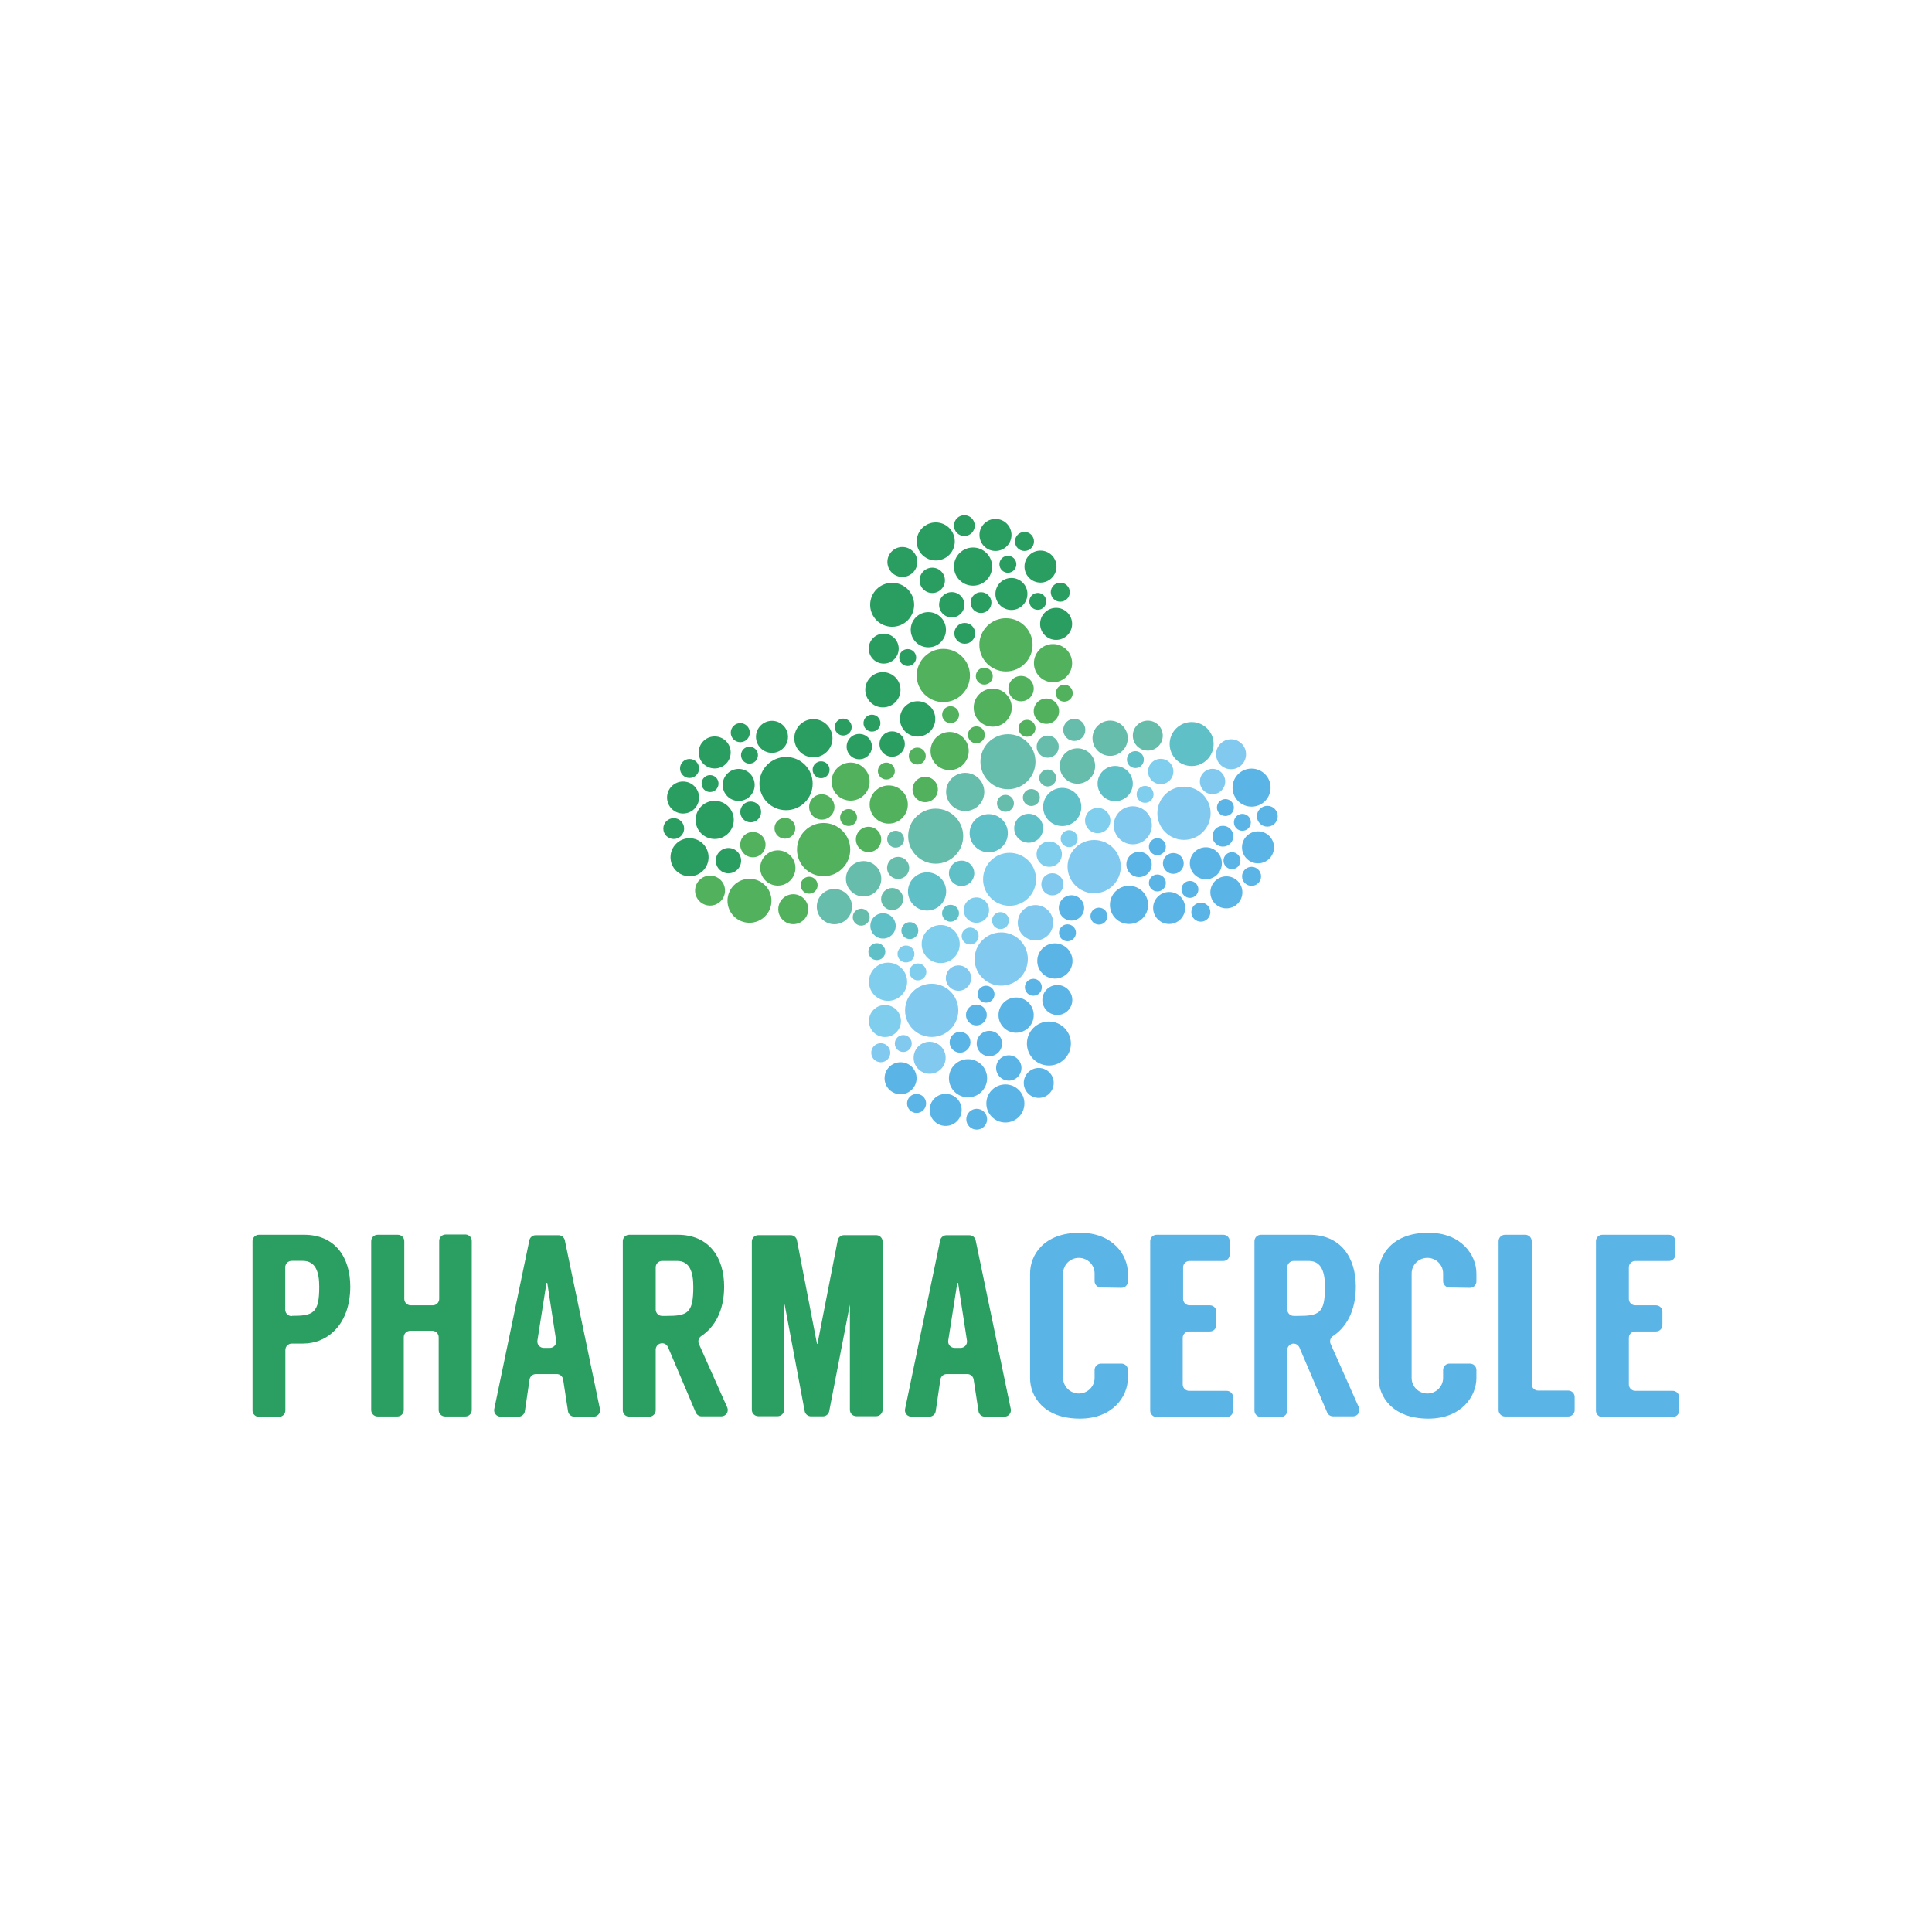 <?xml version="1.0" encoding="UTF-8"?>
<svg width="300px" height="300px" viewBox="0 0 300 300" version="1.1" xmlns="http://www.w3.org/2000/svg" xmlns:xlink="http://www.w3.org/1999/xlink">
    <!-- Generator: Sketch 63.1 (92452) - https://sketch.com -->
    <title>Artboard</title>
    <desc>Created with Sketch.</desc>
    <g id="Artboard" stroke="none" stroke-width="1" fill="none" fill-rule="evenodd">
        <g id="pharmacercle" transform="translate(39, 80)" fill-rule="nonzero">
            <g id="Group-5" transform="translate(64, 0)">
                <circle id="Oval" fill="#5AB4E6" cx="61.182" cy="75.279" r="2.326"></circle>
                <circle id="Oval" fill="#80CEED" cx="48.612" cy="61.322" r="1.967"></circle>
                <circle id="Oval" fill="#5FC0C7" cx="34.115" cy="63.778" r="1.967"></circle>
                <circle id="Oval" fill="#81C9EE" cx="45.836" cy="71.875" r="1.967"></circle>
                <circle id="Oval" fill="#5AB4E6" cx="50.629" cy="82.038" r="1.967"></circle>
                <circle id="Oval" fill="#5AB4E6" cx="53.644" cy="85.832" r="1.967"></circle>
                <circle id="Oval" fill="#80CEED" cx="43.071" cy="66.593" r="2.955"></circle>
                <circle id="Oval" fill="#81C9EE" cx="57.787" cy="63.288" r="2.746"></circle>
                <circle id="Oval" fill="#80CEED" cx="53.764" cy="56.539" r="4.113"></circle>
                <circle id="Oval" fill="#80CEED" cx="47.643" cy="65.345" r="1.315"></circle>
                <circle id="Oval" fill="#80CEED" cx="52.356" cy="62.949" r="1.315"></circle>
                <circle id="Oval" fill="#5FC0C7" cx="44.598" cy="61.811" r="1.315"></circle>
                <circle id="Oval" fill="#5FC0C7" cx="40.954" cy="58.426" r="2.965"></circle>
                <circle id="Oval" fill="#66BDAC" cx="59.684" cy="40.804" r="1.315"></circle>
                <circle id="Oval" fill="#66BDAC" cx="57.148" cy="43.84" r="1.315"></circle>
                <circle id="Oval" fill="#80CEED" cx="63.019" cy="50.229" r="1.315"></circle>
                <circle id="Oval" fill="#5AB4E6" cx="57.458" cy="73.302" r="1.315"></circle>
                <circle id="Oval" fill="#5AB4E6" cx="50.11" cy="74.381" r="1.315"></circle>
                <circle id="Oval" fill="#5AB4E6" cx="76.717" cy="57.108" r="1.315"></circle>
                <circle id="Oval" fill="#5AB4E6" cx="62.759" cy="64.846" r="1.315"></circle>
                <circle id="Oval" fill="#66BDAC" cx="36.461" cy="54.772" r="1.717"></circle>
                <circle id="Oval" fill="#81C9EE" cx="60.413" cy="57.318" r="1.717"></circle>
                <circle id="Oval" fill="#66BDAC" cx="42.292" cy="49.84" r="4.273"></circle>
                <circle id="Oval" fill="#66BDAC" cx="53.514" cy="38.279" r="4.273"></circle>
                <circle id="Oval" fill="#5FC0C7" cx="56.729" cy="48.612" r="2.246"></circle>
                <circle id="Oval" fill="#5AB4E6" cx="58.296" cy="88.158" r="2.326"></circle>
                <circle id="Oval" fill="#5AB4E6" cx="59.874" cy="82.038" r="3.415"></circle>
                <circle id="Oval" fill="#5AB4E6" cx="53.115" cy="91.343" r="2.955"></circle>
                <circle id="Oval" fill="#81C9EE" cx="41.673" cy="76.887" r="4.133"></circle>
                <circle id="Oval" fill="#81C9EE" cx="52.466" cy="68.919" r="4.133"></circle>
                <circle id="Oval" fill="#81C9EE" cx="41.354" cy="84.245" r="2.486"></circle>
                <circle id="Oval" fill="#5AB4E6" cx="36.841" cy="87.43" r="2.486"></circle>
                <circle id="Oval" fill="#5AB4E6" cx="43.84" cy="92.342" r="2.486"></circle>
                <circle id="Oval" fill="#80CEED" cx="34.415" cy="78.544" r="2.486"></circle>
                <circle id="Oval" fill="#80CEED" cx="39.527" cy="70.916" r="1.315"></circle>
                <circle id="Oval" fill="#80CEED" cx="37.679" cy="68.131" r="1.315"></circle>
                <circle id="Oval" fill="#81C9EE" cx="37.26" cy="82.038" r="1.315"></circle>
                <circle id="Oval" fill="#81C9EE" cx="33.766" cy="83.466" r="1.478"></circle>
                <circle id="Oval" fill="#5AB4E6" cx="39.327" cy="91.343" r="1.478"></circle>
                <circle id="Oval" fill="#5AB4E6" cx="46.076" cy="81.839" r="1.617"></circle>
                <circle id="Oval" fill="#5AB4E6" cx="48.612" cy="77.605" r="1.617"></circle>
                <circle id="Oval" fill="#5AB4E6" cx="48.662" cy="93.789" r="1.617"></circle>
                <circle id="Oval" fill="#5AB4E6" cx="60.802" cy="69.219" r="2.736"></circle>
                <circle id="Oval" fill="#5AB4E6" cx="54.782" cy="77.625" r="2.736"></circle>
                <circle id="Oval" fill="#5AB4E6" cx="47.314" cy="87.43" r="2.965"></circle>
                <circle id="Oval" fill="#80CEED" cx="34.894" cy="72.444" r="2.965"></circle>
                <circle id="Oval" fill="#5FC0C7" cx="33.157" cy="67.771" r="1.315"></circle>
                <circle id="Oval" fill="#5FC0C7" cx="38.279" cy="64.506" r="1.315"></circle>
                <circle id="Oval" fill="#66BDAC" cx="36.072" cy="50.309" r="1.315"></circle>
                <circle id="Oval" fill="#52B15D" cx="34.634" cy="39.726" r="1.315"></circle>
                <circle id="Oval" fill="#52B15D" cx="39.437" cy="37.4" r="1.315"></circle>
                <circle id="Oval" fill="#80CEED" cx="59.924" cy="52.635" r="1.967"></circle>
                <circle id="Oval" fill="#5FC0C7" cx="46.316" cy="55.611" r="1.967"></circle>
                <circle id="Oval" fill="#52B15D" cx="20.178" cy="61.182" r="2.326"></circle>
                <circle id="Oval" fill="#52B15D" cx="31.869" cy="50.349" r="1.967"></circle>
                <circle id="Oval" fill="#2A9E61" cx="30.431" cy="35.932" r="1.967"></circle>
                <circle id="Oval" fill="#52B15D" cx="24.61" cy="45.307" r="1.967"></circle>
                <circle id="Oval" fill="#52B15D" cx="13.908" cy="51.158" r="1.967"></circle>
                <circle id="Oval" fill="#2A9E61" cx="10.114" cy="53.644" r="1.967"></circle>
                <circle id="Oval" fill="#52B15D" cx="29.083" cy="41.364" r="2.955"></circle>
                <circle id="Oval" fill="#66BDAC" cx="31.1" cy="56.459" r="2.746"></circle>
                <circle id="Oval" fill="#52B15D" cx="28.764" cy="46.945" r="1.315"></circle>
                <circle id="Oval" fill="#52B15D" cx="35.004" cy="44.928" r="2.965"></circle>
                <circle id="Oval" fill="#52B15D" cx="22.644" cy="57.458" r="1.315"></circle>
                <circle id="Oval" fill="#66BDAC" cx="35.533" cy="59.604" r="1.717"></circle>
                <circle id="Oval" fill="#52B15D" cx="7.258" cy="58.296" r="2.326"></circle>
                <circle id="Oval" fill="#52B15D" cx="13.379" cy="59.874" r="3.415"></circle>
                <circle id="Oval" fill="#2A9E61" cx="4.073" cy="53.115" r="2.955"></circle>
                <circle id="Oval" fill="#2A9E61" cx="19.059" cy="41.673" r="4.133"></circle>
                <circle id="Oval" fill="#52B15D" cx="24.89" cy="51.927" r="4.133"></circle>
                <circle id="Oval" fill="#2A9E61" cx="11.701" cy="41.883" r="2.486"></circle>
                <circle id="Oval" fill="#2A9E61" cx="7.977" cy="36.841" r="2.486"></circle>
                <circle id="Oval" fill="#2A9E61" cx="3.065" cy="43.84" r="2.486"></circle>
                <circle id="Oval" fill="#2A9E61" cx="16.873" cy="34.415" r="2.486"></circle>
                <circle id="Oval" fill="#2A9E61" cx="24.501" cy="39.527" r="1.315"></circle>
                <circle id="Oval" fill="#2A9E61" cx="13.379" cy="37.26" r="1.315"></circle>
                <circle id="Oval" fill="#2A9E61" cx="7.258" cy="41.673" r="1.315"></circle>
                <circle id="Oval" fill="#66BDAC" cx="30.731" cy="62.42" r="1.315"></circle>
                <circle id="Oval" fill="#2A9E61" cx="11.951" cy="33.766" r="1.478"></circle>
                <circle id="Oval" fill="#2A9E61" cx="4.073" cy="39.327" r="1.478"></circle>
                <circle id="Oval" fill="#2A9E61" cx="13.568" cy="46.076" r="1.617"></circle>
                <circle id="Oval" fill="#52B15D" cx="18.88" cy="48.612" r="1.617"></circle>
                <circle id="Oval" fill="#2A9E61" cx="1.617" cy="48.662" r="1.617"></circle>
                <circle id="Oval" fill="#66BDAC" cx="26.567" cy="60.782" r="2.736"></circle>
                <circle id="Oval" fill="#52B15D" cx="17.781" cy="54.782" r="2.736"></circle>
                <circle id="Oval" fill="#2A9E61" cx="7.977" cy="47.314" r="2.965"></circle>
                <circle id="Oval" fill="#2A9E61" cx="23.303" cy="34.634" r="2.965"></circle>
                <circle id="Oval" fill="#2A9E61" cx="27.935" cy="32.897" r="1.315"></circle>
                <circle id="Oval" fill="#2A9E61" cx="34.225" cy="20.717" r="2.326"></circle>
                <circle id="Oval" fill="#2A9E61" cx="35.533" cy="35.533" r="1.967"></circle>
                <circle id="Oval" fill="#52B15D" cx="40.665" cy="42.592" r="1.967"></circle>
                <circle id="Oval" fill="#52B15D" cx="59.484" cy="30.431" r="1.967"></circle>
                <circle id="Oval" fill="#52B15D" cx="55.551" cy="26.927" r="1.967"></circle>
                <circle id="Oval" fill="#52B15D" cx="51.148" cy="29.882" r="2.955"></circle>
                <circle id="Oval" fill="#2A9E61" cx="39.487" cy="31.629" r="2.746"></circle>
                <circle id="Oval" fill="#66BDAC" cx="46.875" cy="42.971" r="2.965"></circle>
                <circle id="Oval" fill="#2A9E61" cx="37.949" cy="22.104" r="1.315"></circle>
                <circle id="Oval" fill="#2A9E61" cx="35.533" cy="13.908" r="3.415"></circle>
                <circle id="Oval" fill="#52B15D" cx="53.205" cy="20.128" r="4.133"></circle>
                <circle id="Oval" fill="#52B15D" cx="43.48" cy="24.89" r="4.133"></circle>
                <circle id="Oval" fill="#2A9E61" cx="54.053" cy="12.23" r="2.486"></circle>
                <circle id="Oval" fill="#2A9E61" cx="58.566" cy="7.977" r="2.486"></circle>
                <circle id="Oval" fill="#2A9E61" cx="60.992" cy="16.873" r="2.486"></circle>
                <circle id="Oval" fill="#52B15D" cx="49.84" cy="24.99" r="1.315"></circle>
                <circle id="Oval" fill="#2A9E61" cx="53.504" cy="7.618" r="1.315"></circle>
                <circle id="Oval" fill="#2A9E61" cx="58.147" cy="13.379" r="1.315"></circle>
                <circle id="Oval" fill="#2A9E61" cx="32.398" cy="32.288" r="1.315"></circle>
                <circle id="Oval" fill="#2A9E61" cx="61.641" cy="11.951" r="1.478"></circle>
                <circle id="Oval" fill="#2A9E61" cx="56.08" cy="4.073" r="1.478"></circle>
                <circle id="Oval" fill="#2A9E61" cx="49.331" cy="13.568" r="1.617"></circle>
                <circle id="Oval" fill="#2A9E61" cx="46.805" cy="18.341" r="1.617"></circle>
                <circle id="Oval" fill="#2A9E61" cx="34.095" cy="27.106" r="2.736"></circle>
                <circle id="Oval" fill="#2A9E61" cx="41.154" cy="17.781" r="2.736"></circle>
                <circle id="Oval" fill="#52B15D" cx="44.459" cy="36.621" r="2.965"></circle>
                <circle id="Oval" fill="#52B15D" cx="60.513" cy="22.973" r="2.965"></circle>
                <circle id="Oval" fill="#52B15D" cx="62.26" cy="27.636" r="1.315"></circle>
                <circle id="Oval" fill="#52B15D" cx="56.469" cy="33.087" r="1.315"></circle>
                <circle id="Oval" fill="#66BDAC" cx="75.229" cy="34.225" r="2.326"></circle>
                <circle id="Oval" fill="#5AB4E6" cx="63.378" cy="60.982" r="1.967"></circle>
                <circle id="Oval" fill="#80CEED" cx="77.236" cy="39.796" r="1.967"></circle>
                <circle id="Oval" fill="#5AB4E6" cx="73.871" cy="54.233" r="1.967"></circle>
                <circle id="Oval" fill="#80CEED" cx="67.452" cy="47.414" r="1.967"></circle>
                <circle id="Oval" fill="#81C9EE" cx="85.283" cy="41.354" r="1.967"></circle>
                <circle id="Oval" fill="#81C9EE" cx="72.903" cy="48.153" r="2.955"></circle>
                <circle id="Oval" fill="#66BDAC" cx="64.307" cy="38.947" r="2.746"></circle>
                <circle id="Oval" fill="#66BDAC" cx="53.125" cy="44.738" r="1.315"></circle>
                <circle id="Oval" fill="#52B15D" cx="48.612" cy="34.105" r="1.315"></circle>
                <circle id="Oval" fill="#5FC0C7" cx="61.941" cy="45.307" r="2.965"></circle>
                <circle id="Oval" fill="#5FC0C7" cx="73.302" cy="37.949" r="1.315"></circle>
                <circle id="Oval" fill="#80CEED" cx="74.81" cy="43.35" r="1.315"></circle>
                <circle id="Oval" fill="#66BDAC" cx="63.817" cy="33.336" r="1.717"></circle>
                <circle id="Oval" fill="#66BDAC" cx="59.684" cy="35.942" r="1.717"></circle>
                <circle id="Oval" fill="#81C9EE" cx="88.158" cy="37.12" r="2.326"></circle>
                <circle id="Oval" fill="#5FC0C7" cx="82.038" cy="35.533" r="3.415"></circle>
                <circle id="Oval" fill="#5AB4E6" cx="91.343" cy="42.302" r="2.955"></circle>
                <circle id="Oval" fill="#81C9EE" cx="80.85" cy="46.286" r="4.133"></circle>
                <circle id="Oval" fill="#81C9EE" cx="66.903" cy="54.572" r="4.133"></circle>
                <circle id="Oval" fill="#5AB4E6" cx="84.245" cy="54.053" r="2.486"></circle>
                <circle id="Oval" fill="#5AB4E6" cx="87.43" cy="58.566" r="2.486"></circle>
                <circle id="Oval" fill="#5AB4E6" cx="92.342" cy="51.577" r="2.486"></circle>
                <circle id="Oval" fill="#5AB4E6" cx="78.544" cy="60.992" r="2.486"></circle>
                <circle id="Oval" fill="#5AB4E6" cx="87.28" cy="45.397" r="1.315"></circle>
                <circle id="Oval" fill="#5AB4E6" cx="89.916" cy="47.693" r="1.315"></circle>
                <circle id="Oval" fill="#5AB4E6" cx="76.717" cy="51.477" r="1.315"></circle>
                <circle id="Oval" fill="#5AB4E6" cx="81.769" cy="58.107" r="1.315"></circle>
                <circle id="Oval" fill="#5AB4E6" cx="88.298" cy="53.644" r="1.315"></circle>
                <circle id="Oval" fill="#52B15D" cx="44.608" cy="30.98" r="1.315"></circle>
                <circle id="Oval" fill="#5AB4E6" cx="83.466" cy="61.641" r="1.478"></circle>
                <circle id="Oval" fill="#5AB4E6" cx="91.343" cy="56.08" r="1.478"></circle>
                <circle id="Oval" fill="#5AB4E6" cx="79.193" cy="54.073" r="1.617"></circle>
                <circle id="Oval" fill="#5AB4E6" cx="86.89" cy="49.85" r="1.617"></circle>
                <circle id="Oval" fill="#5AB4E6" cx="93.789" cy="46.745" r="1.617"></circle>
                <circle id="Oval" fill="#66BDAC" cx="69.379" cy="34.634" r="2.736"></circle>
                <circle id="Oval" fill="#5FC0C7" cx="70.167" cy="41.673" r="2.736"></circle>
                <circle id="Oval" fill="#5AB4E6" cx="72.314" cy="60.513" r="2.965"></circle>
                <circle id="Oval" fill="#5AB4E6" cx="67.641" cy="62.26" r="1.315"></circle>
                <circle id="Oval" fill="#5FC0C7" cx="50.529" cy="49.381" r="2.965"></circle>
                <circle id="Oval" fill="#2A9E61" cx="44.788" cy="13.908" r="1.967"></circle>
                <circle id="Oval" fill="#2A9E61" cx="41.763" cy="10.114" r="1.967"></circle>
                <circle id="Oval" fill="#2A9E61" cx="37.12" cy="7.258" r="2.326"></circle>
                <circle id="Oval" fill="#2A9E61" cx="42.302" cy="4.073" r="2.955"></circle>
                <circle id="Oval" fill="#2A9E61" cx="51.577" cy="3.065" r="2.486"></circle>
                <circle id="Oval" fill="#2A9E61" cx="46.745" cy="1.617" r="1.617"></circle>
                <circle id="Oval" fill="#2A9E61" cx="48.093" cy="7.977" r="2.965"></circle>
            </g>
            <g id="Group-4" transform="translate(0, 111)">
                <path d="M8.05,17.631 L6.317,17.631 C5.763,17.631 5.315,18.075 5.315,18.622 L5.315,28.019 C5.315,28.566 4.866,29.009 4.313,29.009 L1.217,29.009 C0.664,29.009 0.216,28.566 0.216,28.019 L0.216,1.728 C0.216,1.181 0.664,0.737 1.217,0.737 L8.23,0.737 C13.079,0.737 15.393,4.283 15.393,8.788 C15.373,14.66 11.876,17.631 8.05,17.631 Z M6.337,13.324 C9.632,13.324 10.574,12.918 10.574,8.818 C10.574,6.56 10.043,4.788 8.01,4.788 L6.297,4.788 C5.743,4.788 5.295,5.231 5.295,5.778 L5.295,12.373 C5.295,12.92 5.743,13.363 6.297,13.363 L6.337,13.324 Z" id="Shape" fill="#2B9F61"></path>
                <path d="M34.256,1.728 L34.256,27.96 C34.256,28.507 33.808,28.95 33.254,28.95 L30.119,28.95 C29.566,28.95 29.117,28.507 29.117,27.96 L29.117,16.641 C29.117,16.094 28.669,15.651 28.115,15.651 L24.699,15.651 C24.146,15.651 23.697,16.094 23.697,16.641 L23.697,27.96 C23.697,28.507 23.249,28.95 22.696,28.95 L19.64,28.95 C19.087,28.95 18.638,28.507 18.638,27.96 L18.638,1.728 C18.638,1.181 19.087,0.737 19.64,0.737 L22.776,0.737 C23.329,0.737 23.778,1.181 23.778,1.728 L23.778,10.699 C23.778,11.246 24.226,11.69 24.779,11.69 L28.195,11.69 C28.749,11.69 29.197,11.246 29.197,10.699 L29.197,1.688 C29.197,1.141 29.646,0.698 30.199,0.698 L33.335,0.698 C33.872,0.74 34.279,1.195 34.256,1.728 Z" id="Path" fill="#2B9F61"></path>
                <path d="M47.47,22.365 L44.234,22.365 C43.738,22.358 43.312,22.712 43.232,23.197 L42.501,28.148 C42.422,28.632 41.995,28.986 41.499,28.98 L38.744,28.98 C38.444,28.984 38.158,28.856 37.964,28.63 C37.77,28.403 37.688,28.103 37.742,27.811 L43.202,1.579 C43.307,1.119 43.726,0.795 44.204,0.807 L47.7,0.807 C48.178,0.795 48.597,1.119 48.702,1.579 L54.162,27.811 C54.214,28.094 54.139,28.386 53.957,28.611 C53.774,28.835 53.501,28.97 53.21,28.98 L50.205,28.98 C49.712,28.987 49.287,28.638 49.203,28.158 L48.441,23.206 C48.368,22.729 47.958,22.374 47.47,22.365 Z M46.358,18.305 C46.646,18.307 46.921,18.186 47.112,17.974 C47.304,17.762 47.394,17.478 47.36,17.196 L45.977,8.204 L45.857,8.204 L44.444,17.186 C44.407,17.47 44.495,17.756 44.687,17.971 C44.88,18.185 45.156,18.307 45.446,18.305 L46.358,18.305 Z" id="Shape" fill="#2B9F61"></path>
                <path d="M69.038,28.336 L64.72,18.166 C64.561,17.814 64.209,17.586 63.819,17.582 C63.266,17.582 62.817,18.025 62.817,18.572 L62.817,27.989 C62.817,28.536 62.368,28.98 61.815,28.98 L58.71,28.98 C58.156,28.98 57.708,28.536 57.708,27.989 L57.708,1.728 C57.708,1.181 58.156,0.737 58.71,0.737 L66.233,0.737 C71.122,0.737 73.446,4.283 73.446,8.788 C73.446,12.541 71.963,15.106 69.9,16.463 C69.495,16.722 69.335,17.23 69.519,17.671 L73.937,27.573 C74.058,27.874 74.023,28.214 73.844,28.484 C73.664,28.754 73.362,28.921 73.035,28.93 L69.9,28.93 C69.522,28.909 69.189,28.679 69.038,28.336 Z M62.817,12.343 C62.817,12.89 63.266,13.334 63.819,13.334 L64.47,13.334 C67.766,13.334 68.657,12.928 68.657,8.828 C68.657,6.57 68.126,4.798 66.133,4.798 L63.819,4.798 C63.266,4.798 62.817,5.241 62.817,5.788 L62.817,12.343 Z" id="Shape" fill="#2B9F61"></path>
                <path d="M98.05,1.787 L98.05,27.92 C98.05,28.467 97.601,28.91 97.048,28.91 L93.972,28.91 C93.419,28.91 92.971,28.467 92.971,27.92 L92.971,11.581 L89.765,28.108 C89.681,28.589 89.256,28.937 88.763,28.93 L86.95,28.93 C86.457,28.937 86.032,28.589 85.948,28.108 L82.843,11.581 L82.752,11.581 L82.752,27.92 C82.752,28.467 82.304,28.91 81.751,28.91 L78.745,28.91 C78.192,28.91 77.744,28.467 77.744,27.92 L77.744,1.787 C77.744,1.24 78.192,0.797 78.745,0.797 L83.754,0.797 C84.247,0.79 84.672,1.138 84.756,1.619 L87.862,17.661 L87.942,17.661 L91.077,1.609 C91.165,1.132 91.589,0.789 92.079,0.797 L97.088,0.797 C97.625,0.818 98.05,1.255 98.05,1.787 Z" id="Path" fill="#2B9F61"></path>
                <path d="M111.263,22.365 L108.027,22.365 C107.531,22.358 107.105,22.712 107.026,23.197 L106.294,28.148 C106.215,28.632 105.789,28.986 105.293,28.98 L102.538,28.98 C102.238,28.984 101.951,28.856 101.757,28.63 C101.563,28.403 101.482,28.103 101.536,27.811 L106.996,1.579 C107.1,1.119 107.52,0.795 107.997,0.807 L111.494,0.807 C111.971,0.795 112.39,1.119 112.495,1.579 L117.955,27.811 C118.009,28.103 117.928,28.403 117.734,28.63 C117.54,28.856 117.253,28.984 116.953,28.98 L113.948,28.98 C113.455,28.987 113.03,28.638 112.946,28.158 L112.185,23.206 C112.115,22.747 111.732,22.397 111.263,22.365 Z M110.151,18.305 C110.439,18.307 110.714,18.186 110.906,17.974 C111.097,17.762 111.187,17.478 111.153,17.196 L109.77,8.204 L109.65,8.204 L108.238,17.186 C108.2,17.47 108.289,17.756 108.481,17.971 C108.673,18.185 108.95,18.307 109.24,18.305 L110.151,18.305 Z" id="Shape" fill="#2B9F61"></path>
                <path d="M131.97,8.927 C131.417,8.927 130.968,8.484 130.968,7.937 L130.968,6.738 C130.968,5.404 129.874,4.322 128.524,4.322 C127.174,4.322 126.079,5.404 126.079,6.738 L126.079,22.969 C126.079,24.303 127.174,25.385 128.524,25.385 C129.874,25.385 130.968,24.303 130.968,22.969 L130.968,21.731 C130.968,21.184 131.417,20.741 131.97,20.741 L135.136,20.741 C135.689,20.741 136.137,21.184 136.137,21.731 L136.137,22.969 C136.137,25.831 133.813,29.287 128.684,29.287 C123.064,29.287 120.95,25.831 120.95,23.008 L120.95,6.738 C120.95,3.886 123.064,0.421 128.684,0.421 C133.813,0.421 136.137,3.886 136.137,6.738 L136.137,7.986 C136.137,8.533 135.689,8.976 135.136,8.976 L131.97,8.927 Z" id="Path" fill="#5AB4E6"></path>
                <path d="M144.713,5.748 L144.713,10.699 C144.713,11.246 145.161,11.69 145.714,11.69 L148.87,11.69 C149.423,11.69 149.872,12.133 149.872,12.68 L149.872,14.76 C149.872,15.306 149.423,15.75 148.87,15.75 L145.654,15.75 C145.101,15.75 144.652,16.193 144.652,16.74 L144.652,23.979 C144.652,24.526 145.101,24.969 145.654,24.969 L151.475,24.969 C152.028,24.969 152.476,25.412 152.476,25.959 L152.476,28.049 C152.476,28.596 152.028,29.039 151.475,29.039 L140.605,29.039 C140.052,29.039 139.604,28.596 139.604,28.049 L139.604,1.728 C139.604,1.181 140.052,0.737 140.605,0.737 L150.944,0.737 C151.497,0.737 151.945,1.181 151.945,1.728 L151.945,3.817 C151.945,4.364 151.497,4.807 150.944,4.807 L145.694,4.807 C145.168,4.817 144.739,5.228 144.713,5.748 Z" id="Path" fill="#5AB4E6"></path>
                <path d="M167.082,28.336 L162.745,18.166 C162.579,17.849 162.254,17.645 161.893,17.631 C161.34,17.631 160.891,18.075 160.891,18.622 L160.891,28.039 C160.891,28.586 160.443,29.029 159.89,29.029 L156.794,29.029 C156.241,29.029 155.792,28.586 155.792,28.039 L155.792,1.728 C155.792,1.181 156.241,0.737 156.794,0.737 L164.327,0.737 C169.206,0.737 171.53,4.283 171.53,8.788 C171.53,12.541 170.058,15.106 167.984,16.463 C167.583,16.725 167.428,17.232 167.613,17.671 L172.021,27.573 C172.142,27.872 172.108,28.21 171.931,28.48 C171.754,28.75 171.455,28.918 171.13,28.93 L167.984,28.93 C167.592,28.924 167.239,28.691 167.082,28.336 Z M160.891,12.343 C160.891,12.89 161.34,13.334 161.893,13.334 L162.544,13.334 C165.84,13.334 166.742,12.928 166.742,8.828 C166.742,6.57 166.211,4.798 164.217,4.798 L161.893,4.798 C161.34,4.798 160.891,5.241 160.891,5.788 L160.891,12.343 Z" id="Shape" fill="#5AB4E6"></path>
                <path d="M186.086,8.927 C185.533,8.927 185.084,8.484 185.084,7.937 L185.084,6.738 C185.084,5.404 183.99,4.322 182.64,4.322 C181.29,4.322 180.196,5.404 180.196,6.738 L180.196,22.969 C180.196,24.303 181.29,25.385 182.64,25.385 C183.99,25.385 185.084,24.303 185.084,22.969 L185.084,21.731 C185.084,21.184 185.533,20.741 186.086,20.741 L189.252,20.741 C189.805,20.741 190.254,21.184 190.254,21.731 L190.254,22.969 C190.254,25.831 187.929,29.287 182.8,29.287 C177.19,29.287 175.067,25.831 175.067,23.008 L175.067,6.738 C175.067,3.886 177.19,0.421 182.8,0.421 C187.929,0.421 190.254,3.886 190.254,6.738 L190.254,7.986 C190.254,8.533 189.805,8.976 189.252,8.976 L186.086,8.927 Z" id="Path" fill="#5AB4E6"></path>
                <path d="M205.511,25.87 L205.511,27.96 C205.511,28.507 205.062,28.95 204.509,28.95 L194.701,28.95 C194.148,28.95 193.7,28.507 193.7,27.96 L193.7,1.728 C193.7,1.181 194.148,0.737 194.701,0.737 L197.837,0.737 C198.39,0.737 198.839,1.181 198.839,1.728 L198.839,23.939 C198.839,24.486 199.287,24.929 199.841,24.929 L204.559,24.929 C205.074,24.954 205.486,25.361 205.511,25.87 Z" id="Path" fill="#5AB4E6"></path>
                <path d="M213.926,5.748 L213.926,10.699 C213.926,11.246 214.374,11.69 214.927,11.69 L218.133,11.69 C218.686,11.69 219.135,12.133 219.135,12.68 L219.135,14.76 C219.135,15.306 218.686,15.75 218.133,15.75 L214.927,15.75 C214.374,15.75 213.926,16.193 213.926,16.74 L213.926,23.979 C213.926,24.526 214.374,24.969 214.927,24.969 L220.738,24.969 C221.291,24.969 221.74,25.412 221.74,25.959 L221.74,28.049 C221.74,28.596 221.291,29.039 220.738,29.039 L209.818,29.039 C209.265,29.039 208.817,28.596 208.817,28.049 L208.817,1.728 C208.817,1.181 209.265,0.737 209.818,0.737 L220.147,0.737 C220.7,0.737 221.148,1.181 221.148,1.728 L221.148,3.817 C221.148,4.364 220.7,4.807 220.147,4.807 L214.907,4.807 C214.381,4.817 213.952,5.228 213.926,5.748 Z" id="Path" fill="#5AB4E6"></path>
            </g>
        </g>
    </g>
</svg>